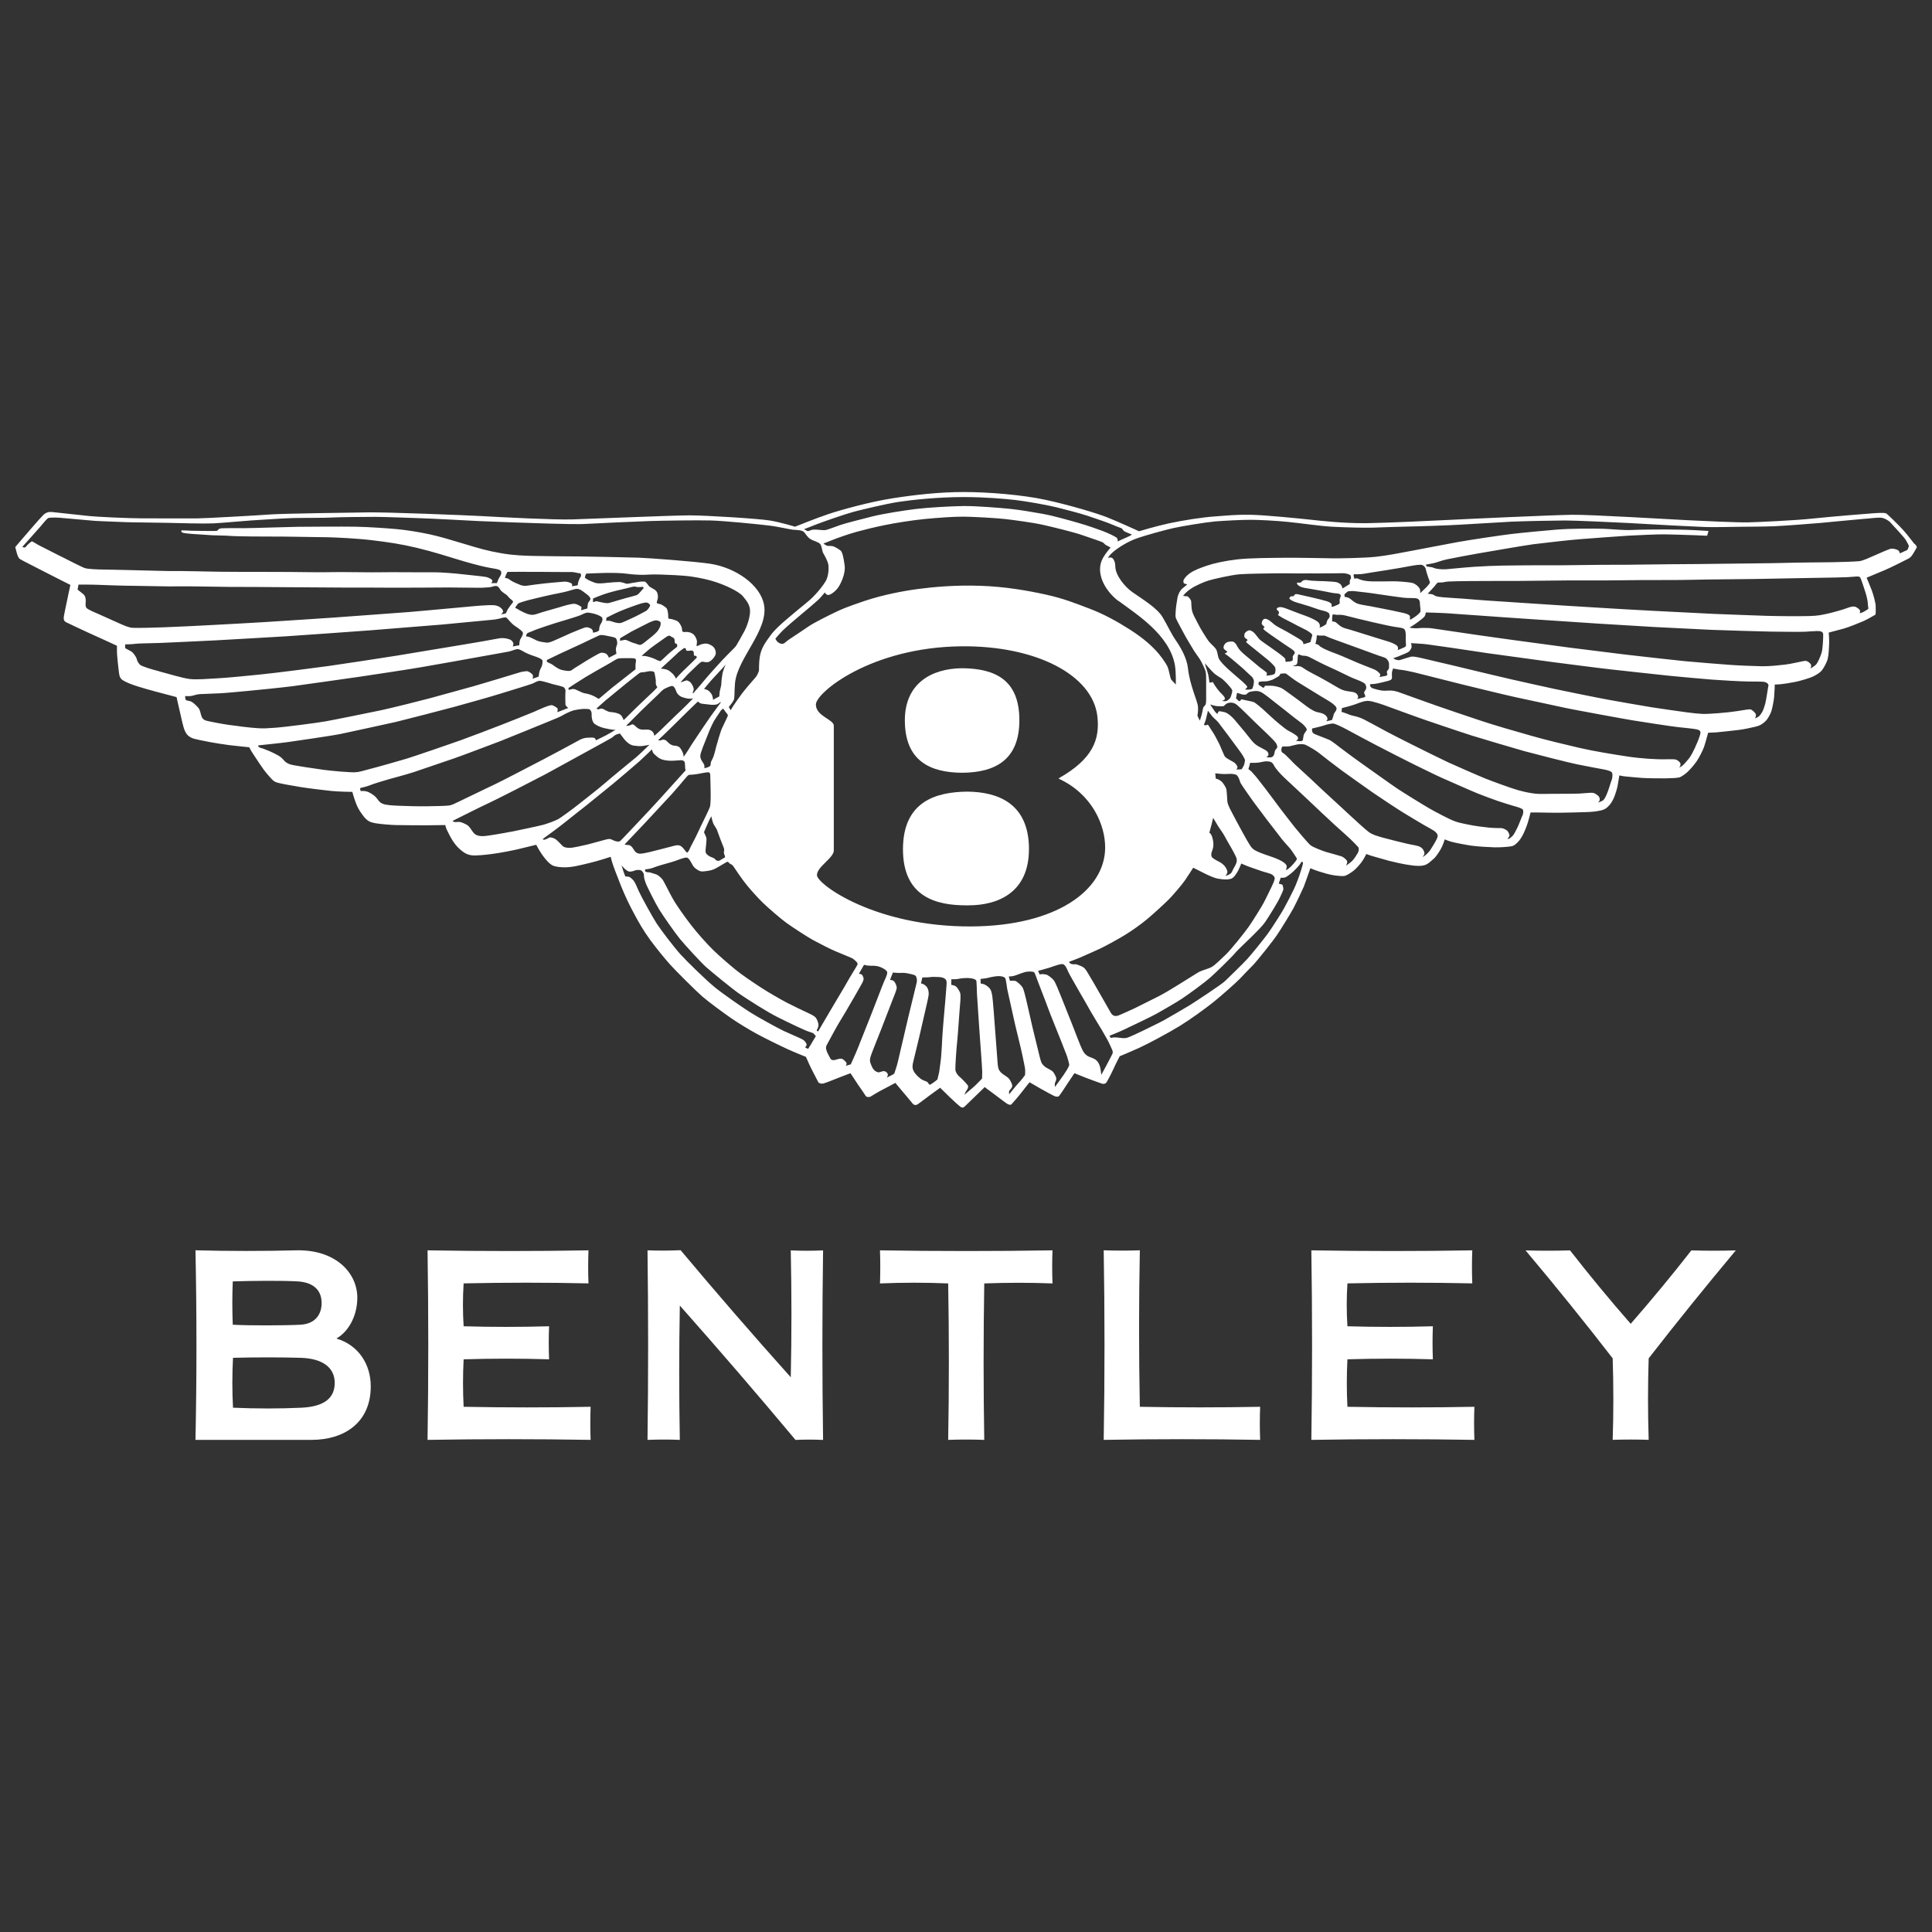 <?xml version="1.0" encoding="UTF-8"?> <svg xmlns="http://www.w3.org/2000/svg" id="Layer_1" viewBox="0 0 400 400"><rect x="0" y="0" width="400" height="400" fill="#333333" stroke="none"/><defs><style>.cls-1{fill:#fff;fill-rule:evenodd;}</style></defs><path class="cls-1" d="m61.64,265.3c3.4.21,4.95,1.94,4.95,4.49,0,2.24-1.23,4.31-4.4,4.48-3.2.17-10.67.19-14,0-.12-2.95-.12-5.94,0-8.97,3.77-.13,10.29-.19,13.45,0m.6,15.82c4.71.14,7.06,2.13,7.06,5.2s-2.09,4.9-6.87,5.13c-4.41.21-9.42.21-14.19,0-.18-3.51-.18-6.74,0-10.33,4.58-.12,9.86-.12,14.01,0m-21.78,16.99c.27-12.93.27-26.01,0-39.25,6.66.18,14.28.18,21.29,0,8.04,0,12.22,4.89,12.22,9.81,0,3.63-1.71,6.96-4.33,8.46,4.51,1.34,7.11,5.25,7.11,9.9,0,7.49-5.46,11.08-12.26,11.08h-24.02Z"></path><path class="cls-1" d="m260.9,291.26c-.09,2.25-.09,4.53,0,6.85-10.8-.19-21.6-.19-32.39,0,.22-13.08.22-26.16,0-39.25,2.5.09,4.99.09,7.48,0-.21,10.8-.21,21.6,0,32.4,8.3.16,16.61.16,24.92,0"></path><path class="cls-1" d="m140.92,258.85c7.35,8.76,14.95,17.54,22.8,26.3.19-8.76.18-17.52,0-26.27,2.2.1,4.43.1,6.69,0-.19,12.93-.19,26.01,0,39.24-1.91-.09-3.81-.09-5.71,0-7.66-9.17-15.64-18.44-23.95-27.82-.17,9.27-.17,18.54,0,27.81-2.15-.09-4.38-.09-6.69,0,.17-13.08.17-26.16,0-39.24,2.29.08,4.58.07,6.87-.03"></path><path class="cls-1" d="m121.84,265.71c-8.52-.19-17.13-.19-25.85,0-.19,2.95-.19,5.91,0,8.88,5.83.17,11.73.17,17.69,0-.09,2.27-.09,4.56,0,6.84-5.82-.18-11.72-.18-17.69,0-.17,3.28-.17,6.55,0,9.83,8.76.17,17.53.17,26.29,0-.08,2.29-.08,4.57,0,6.85-11.25-.19-22.51-.19-33.76,0,.2-13.08.2-26.16,0-39.24,11.24.19,22.34.19,33.32,0-.09,2.29-.09,4.56,0,6.85"></path><path class="cls-1" d="m333.89,298.1c.18-5.55.18-11.18,0-16.87-5.76-7.45-11.78-14.9-18.04-22.35,3.07.09,6.14.09,9.21,0,3.95,5.07,8.13,10.13,12.56,15.2,4.41-5.06,8.6-10.13,12.56-15.2,3.07.09,6.14.09,9.2,0-6.23,7.45-12.25,14.9-18.04,22.35-.18,5.62-.18,11.25,0,16.87-2.48-.08-4.97-.08-7.45,0"></path><path class="cls-1" d="m304.81,265.71c-8.52-.19-17.13-.19-25.84,0-.19,2.95-.19,5.91,0,8.88,5.83.17,11.73.17,17.69,0-.09,2.27-.09,4.56,0,6.84-5.82-.18-11.73-.18-17.69,0-.17,3.28-.17,6.55,0,9.83,8.76.17,17.53.17,26.29,0-.09,2.29-.09,4.57,0,6.85-11.25-.19-22.51-.19-33.76,0,.2-13.08.2-26.16,0-39.24,11.24.19,22.34.19,33.32,0-.09,2.29-.09,4.56,0,6.85"></path><path class="cls-1" d="m196.31,298.11c.19-10.67.19-21.47,0-32.39-4.65-.2-9.36-.2-14.12,0,.08-2.26.08-4.54,0-6.85,11.9.19,23.81.19,35.72,0-.09,2.25-.09,4.54,0,6.85-4.71-.18-9.41-.18-14.13,0-.18,10.8-.18,21.6,0,32.39-2.46-.09-4.95-.09-7.47,0"></path><g><path class="cls-1" d="m213.04,175.84c0-9.62-6.57-11.89-12.77-11.94-6.48.06-13.32,2.02-13.32,11.94s6.95,11.6,13.09,11.6h.47c6.44,0,12.52-2.91,12.52-11.6Z"></path><path class="cls-1" d="m199.2,159.99c6.86-.04,11.85-2.68,11.85-10.87s-4.77-10.71-11.85-10.77c-6.48.05-11.86,3.24-11.86,10.77,0,8.49,5.31,10.83,11.86,10.87Z"></path><path class="cls-1" d="m396.37,112.62c-.36-.42-1.32-1.74-2.27-2.81-.95-1.07-3.28-3.31-3.53-3.48-.25-.17-.89-.17-2.38-.09-1.35.08-9.29.74-12.98,1.13-3.7.39-11.05.72-13.24.78-2.19.05-9.25-.28-12.62-.45-3.37-.16-20.08-1.18-23.9-1.12-3.81.05-22.32.89-25.4,1.06-3.08.17-13.74.64-17.06.68-4.93.05-9.7-.51-11.72-.73-2.02-.22-9.25-.95-12.28-1.01-3.03-.06-4.99.16-7.46.34-2.47.16-6.78.83-9.59,1.45-2.8.62-6.11,1.62-6.11,1.62,0,0-4.54-2.07-6.67-2.91-2.13-.84-7.75-2.52-12.62-3.58-4.88-1.07-12-1.63-17-1.63s-10.04.56-14.75,1.3c-4.71.72-10.88,2.46-13.24,3.25-2.36.78-6.96,2.63-6.96,2.63,0,0-2.81-.89-5.22-1.29-2.41-.39-13.18-1.06-16.6-1.06s-20.64.73-24.28.84c-3.65.11-14.58-.45-18.57-.68-3.98-.22-20.08-.84-23.56-.78-3.48.05-17.85.24-20.36.43-2.5.19-13.76.82-15.25.82s-8.58-.01-11.28-.01-9.45-.31-10.99-.48c-1.54-.17-7.26-.79-7.8-.84-.53-.05-1.18.08-1.74.65-.56.56-1.18,1.29-2.02,2.24-.84.95-3.76,4.37-3.76,4.37,0,0,.08.39.28,1.09.2.7.36,1.21.78,1.45.42.26,3.59,1.85,4.71,2.44,1.12.59,5.64,2.86,5.64,2.86,0,0-.02.19-.08.39-.06.2-.37,1.71-.56,2.64-.2.93-.6,2.84-.68,3.31-.08.48-.17,1.09.42,1.38.59.28,3.45,1.65,4.66,2.19,1.21.53,5.89,2.69,5.89,2.69,0,0-.03,1.35.03,1.96.05.62.25,2.75.34,3.26.08.5.05,1.4.78,1.88.73.48,1.96.95,3.25,1.35,1.3.39,1.83.56,3.7,1.06,1.88.51,4.24,1.12,4.24,1.12,0,0,.26,1.29.65,2.89.37,1.53.68,3.31,1.12,4.21.45.89.87,1.09,1.38,1.35.51.25,2.78.67,3.64.84.87.16,2.75.48,4.04.64,1.29.17,4.21.45,4.21.45,0,0,.17.28.28.53.11.25,1.26,1.96,1.82,2.81.56.84,1.18,1.73,1.8,2.41.62.67,1.01,1.27,1.71,1.51.7.25,3.31.7,5.02.98,1.71.28,4.85.64,6.37.81,1.51.16,4.35.19,4.35.19,0,0,.28,1.1.65,2.08.36.98.62,1.57,1.54,2.8.93,1.24,1.54,1.4,2.52,1.6.98.19,3.4.37,4.29.39.9.03,5.33.05,6.17.05s4.07-.05,4.07-.05c0,0,.11.51.28.9.17.39.99,1.98,1.32,2.44.42.59.7,1.04,1.54,1.77.8.69,1.44,1.03,2.33,1.15.9.11,2.7-.08,4.24-.28,1.54-.19,4.13-.7,5.22-.95,1.09-.25,3.9-.95,3.9-.95,0,0,.59,1.15,1.2,2.02.62.87,1.18,1.52,1.63,1.88.45.36.79.65,2.61.76,1.82.11,3.84-.48,5.64-.9,1.79-.42,4.34-1.27,4.34-1.27,0,0,.05.31.28,1.07.22.75.98,2.8,1.88,5.02.9,2.22,1.65,3.76,2.64,5.61.98,1.85,1.99,3.61,3.39,5.53,1.4,1.9,3.06,3.9,4.1,5.07,1.04,1.18,5.41,5.53,6.7,6.64,1.29,1.12,4.57,3.53,6,4.51,1.43.99,3.81,2.42,5.24,3.2,1.43.79,4.85,2.47,6.45,3.2,1.47.67,3.73,1.57,3.73,1.57,0,0,.45.95.72,1.6.28.64,1.66,3.28,1.85,3.64.14.27.68.36,1.04.28.36-.08,2.38-.87,3.05-1.15.67-.28,2.58-.98,2.58-.98,0,0,.98,1.51,1.46,2.22.43.62,1.52,2.18,1.68,2.47.17.28.67.28.9.2.22-.09,1.48-.92,2.33-1.35.84-.42,2.91-1.54,2.91-1.54,0,0,1.07,1.26,1.38,1.65.31.39,1.99,2.33,2.21,2.64.22.3.62.36.9.22.28-.14,1.85-1.37,2.44-1.79.59-.42,2.35-1.71,2.35-1.71,0,0,1.46,1.45,1.97,1.93.62.59,2.05,1.94,2.38,2.1.34.16.59-.03.59-.03,0,0,.31-.28.48-.45.17-.17,1.4-1.37,1.91-1.85.51-.48,1.91-1.85,1.91-1.85,0,0,.36.34.75.59.39.25,1.63,1.23,2.36,1.76.73.53,1.38,1.07,1.71,1.21.33.14.56.16.7.02.14-.14,1.68-1.91,2.13-2.52.56-.76,1.62-2.05,1.62-2.05,0,0,1.88,1.1,2.33,1.35.45.26,2.64,1.46,2.89,1.54.25.09.67.17.87-.03.19-.19,1.29-1.85,1.68-2.47.4-.62,1.52-2.27,1.52-2.27,0,0,1.68.7,2.44.98.75.28,2.78,1.04,3.2,1.17.42.14.78.06.98-.23.2-.28,1.02-1.82,1.47-2.82.44-1.01,1.29-2.61,1.29-2.61,0,0,2.13-.87,3.98-1.71,1.85-.84,6.08-3.11,8.42-4.54,2.32-1.43,5.32-3.62,6.98-4.94,1.65-1.32,4.74-4.07,5.47-4.83.73-.75,1.88-1.99,2.7-2.8.81-.81,4.18-5.04,5.01-6.28.7-1.01,2.97-4.71,3.39-5.52.51-.95,1.88-3.82,2.17-4.52.28-.7,1.35-3.79,1.35-3.79,0,0,.81.37,1.8.68.98.31,2.12.65,3.08.79.96.14,1.69.19,2.14.14.45-.05,1.4-.68,1.94-1.1.53-.42,1.23-1.23,1.62-1.74.41-.53,1.01-1.71,1.01-1.71,0,0,.62.26,1.13.4.5.14,2.69.78,3.56,1.01.87.23,2.89.68,3.81.81.92.14,2.02.34,3.11.19,1.1-.14,1.74-.95,2.33-1.43.48-.38,1.21-1.54,1.54-2.13.34-.59.75-1.88.75-1.88,0,0,.7.31,1.38.5.68.19,3.03.65,4.18.81,1.15.17,3.61.31,4.74.34,1.12.02,2.26-.06,3.19-.17.92-.11,1.12-.42,1.63-.9.46-.44.84-1.12,1.12-1.65.28-.53.76-1.74.98-2.47.23-.73.54-2.02.54-2.02,0,0,1.18-.02,1.93,0,.76.03,2.86.05,3.96.05s5.19-.11,5.83-.14c.64-.02,1.65-.08,2.72-.31,1.05-.22,1.4-.62,1.73-.95.37-.36.79-.98,1.13-1.79.33-.81.64-1.91.72-2.35.08-.45.37-2.19.37-2.19,0,0,.59.15,1.32.22.86.08,2.24.22,3.5.31,1.27.08,3.81.08,4.66.08s2.61-.08,2.97-.2c.36-.11,1.12-.64,1.59-1.06.48-.42,1.41-1.48,1.94-2.24.53-.76,1.29-2.27,1.54-2.97.25-.7.86-2.97.86-2.97,0,0,.84-.03,1.66-.08.81-.06,3.23-.34,4.48-.48,1.27-.14,2.59-.45,3.59-.68,1.01-.22,1.43-.53,2.02-1.04.59-.5,1.15-1.59,1.35-2.21.19-.62.48-2.05.56-2.86.08-.81.14-2.64.14-2.64,0,0,.51,0,1.13-.05.62-.05,2.05-.28,3.08-.48,1.03-.2,3.13-.84,3.65-1.1.62-.3,1.48-.78,1.88-1.29.39-.51,1.04-1.61,1.23-2.44.22-.95.22-2.03.28-2.95.05-.93-.08-2.44-.08-2.44,0,0,1.99-.54,3.05-.81,1.07-.28,3.5-1.3,4.15-1.57.65-.28,2.3-1.23,2.44-1.32.14-.08.08-1.29.08-1.82s-.45-2.25-.76-3.09c-.3-.84-1.12-2.75-1.12-2.75,0,0,2.81-1.18,3.87-1.62,1.07-.45,4.35-2.1,4.66-2.27.31-.16.53-.3.79-.62.25-.31.93-1.48,1.04-1.71.11-.22-.05-.39-.42-.81Zm-227.3-4.07c1.02-.42,6.16-2.2,7.75-2.61,1.94-.5,6.45-1.59,9.17-2.02,2.72-.42,8.19-1.01,13.46-1.01,4.51,0,8.67.37,10.85.62,2.19.26,6.59,1.04,8.39,1.49,1.79.45,4.79,1.21,6.47,1.77,1.68.56,4.32,1.45,5.33,1.91,1.01.45,1.65.59,1.82.76.16.16.19.42.72.67.54.25,1.32.53,1.32.53,0,0-.28.25-.7.42-.42.17-.95.45-1.38.62-.42.16-.84.42-.84.42,0,0,0-.59-.22-.78-.23-.2-1.52-.87-2.86-1.38-1.25-.47-3.17-1.15-5.03-1.68-1.85-.53-5.16-1.48-7.37-1.88-2.21-.39-4.6-.81-6.76-1.04-2.16-.22-7.12-.62-9.7-.59-2.58.03-7.49.31-9.96.62-2.44.31-6.48.93-8.83,1.51-2.36.6-5.5,1.38-6.73,1.8-1.24.42-2.72,1.04-3.2,1.06-.48.03-1.48-.11-1.82-.11s-.67,0-.87.05c-.19.05-.73.34-.95.23-.22-.12-.67-.37-.67-.37,0,0,1.59-.59,2.6-1.01Zm62.55,15.89c3.7,2.75,10.45,6.94,11.62,13.2.27,1.46.2,4.08.2,4.08,0,0-.59-.62-.9-.95-.3-.34-.45-1.88-.81-2.72-.36-.84-1.68-2.61-2.47-3.42-.78-.81-2.22-2.28-5.21-4.21-2.75-1.76-5.61-3.34-8.67-4.48-3.06-1.16-5.19-2.02-8.86-2.84-3.67-.81-8.44-1.66-13.63-1.82-5.19-.17-9.67.25-12.7.65-3,.39-7.29,1.18-11.22,2.5-3.92,1.32-4.91,1.79-6.14,2.38-1.24.59-4.21,2.07-5.3,2.8-1.09.72-2.83,1.93-3.9,2.61-1.06.67-1.27,1.22-1.91,1.06-.92-.22-1.18-1.06-1.18-1.06,0,0,.79-.95,1.55-1.71.76-.75,2.55-2.27,3.67-3.2,1.13-.92,3.31-2.8,3.67-3.14.37-.34,1.35-1.51,1.35-1.51,0,0,.31.67.87.5.56-.16,1.45-.84,1.99-1.68.53-.84,1.46-2.81,1.23-4.43-.22-1.62-.45-2.81-.89-3.11-.45-.31-1.21-.84-1.77-.89-.56-.06-.76.02-1.04-.08-.28-.11-.68-.45-.68-.45,0,0,1.35-.5,1.93-.75.6-.25,3.23-1.21,5-1.68,1.77-.48,3.64-.95,5.89-1.4,2.24-.45,5.55-.98,8.19-1.24,2.64-.25,6.06-.51,8.08-.48,2.02.02,6.7.28,8.61.5,1.91.23,5.61.71,7.83,1.21,2.21.5,6.37,1.51,8.19,2.16,1.82.65,4.01,1.32,4.23,1.54.22.23.48.48.81.62.34.14.68.37.68.37,0,0-.9.99-1.52,2.05-1.8,3.06.35,6.93,3.2,9.05Zm62.25-2.66c-.25-.4-.76-.87-1.4-1.07-.65-.2-3.28-.39-4.21-.36-.92.02-3.19.05-4.26.02-1.07-.02-2.05-.22-2.5-.42-.45-.19-.32-.13-.5-.19-.34-.11-.56.11-.56.11,0,0-.19-.56-.19-.7,0-.11.05-.28.05-.28,0,0,1.15.05,1.93-.08.78-.14,3.11-.5,4.6-.73,1.48-.22,4.29-.72,5.22-.9.92-.16,2.05-.36,2.44-.19.39.17.68.56.73.95.06.39.37,1.26.48,1.62.11.37.4.93.34,1.1-.05.17-.54.76-.87,1.07-.34.31-1.15,1.09-1.15,1.09,0,0,.12-.65-.14-1.04Zm-13.38.62c.7.06,3.7.42,4.88.62,1.18.19,4.32.62,5.21.73.9.11,2.28.02,2.72.14.76.19.65.87.7,1.34.05.48.14,1.21.08,1.4-.05.2-.48.6-.92.93-.45.34-.9.59-1.15.73-.26.14.08-.59-.2-.87-.17-.17-.62-.39-1.32-.53-.7-.14-1.82-.4-2.5-.54-.67-.14-3.25-.64-4.29-.84-1.03-.19-2.21-.31-2.91-.65-.7-.34-1.15-.9-1.54-1.07-.4-.17-.87-.22-.87-.22l-.02-.53s.64-.62.81-.62c.16,0,.62-.09,1.32-.03Zm8.8,11.36c-.28-.37-1.38-.81-2.1-1.01-.73-.2-2.83-.89-3.98-1.23-1.15-.34-3.06-.98-3.7-1.15-.65-.17-1.4-.36-1.85-.65-.45-.28-.93-.78-1.12-.9-.2-.11-.73-.17-.73-.17,0,0-.05-1.37.14-1.43.2-.06.76.11,1.01.08.25-.03.95-.03,1.6.14.64.17,4.21,1.07,5.61,1.37,1.4.31,3.28.76,4.46.95,1.18.2,1.96.2,2.21.62.25.42.22,1.32.2,1.8-.03.47.11,1.48.02,1.62-.08.14-.67.39-1.09.56-.42.16-.59.25-.59.25,0,0,.2-.51-.08-.86Zm-2.1,6c-.14.17-.37.2-.87.28-.51.08-.75.14-.75.14,0,0,.42-.45.02-.81-.39-.36-.53-.59-1.43-.92-.9-.34-2.33-.93-2.97-1.18-.65-.25-3.42-1.51-4.21-1.79-.78-.28-2.38-.9-2.94-1.21-.56-.31-.78-.42-.95-.65-.17-.22-.75-.31-.75-.31,0,0,.14-.45.22-.95.09-.51-.02-.76.14-.81.17-.05.45.08.81.05.37-.03.74-.05.98.09.25.14,1.49.62,2.1.83.62.23,3.81,1.38,4.88,1.77,1.06.39,3,1.09,3.84,1.4.84.31,1.4.39,1.71.67.31.28.59.68.56,1.24-.03.56.08.73-.14,1.01-.23.28-.28.34-.31.51-.03.16.19.48.05.65Zm-4.71,3.84c.09.25.31.56.11.7-.19.14-.67.17-.98.28-.31.11-.65.11-.65.11,0,0,.28-.19.22-.51-.05-.3-.33-.72-.92-.87-.59-.14-1.26-.17-1.8-.31-.53-.14-1.01-.36-1.82-.84-.81-.48-2.47-1.46-3.34-1.91-.87-.45-2.47-1.29-3.03-1.65-.56-.37-.75-.54-1.04-.62-.28-.08-.65-.11-.84-.05-.2.05-.79-.08-.79-.08,0,0,.75-.05.92-.39.16-.34.11-1.07.16-1.41.06-.34.03-.53.17-.56.14-.02.51.22.86.26.37.02.82,0,1.4.3.59.31,3.11,1.63,4.43,2.19,1.32.56,3.95,1.94,4.77,2.24.81.31,2.15.81,2.36,1.18.19.37.3.76.08,1.12-.22.36-.39.56-.31.81Zm-8.39,4.24c-.51-.28-1.18-.31-1.74-.51-.56-.2-1.54-.87-2.13-1.32-.59-.45-2.08-1.59-2.78-2.07-.7-.48-1.71-1.29-2.21-1.52-.51-.22-1.43-.42-1.97-.45-.54-.03-1.18.03-1.29,0-.11-.03-.28.59-.51.39-.23-.19-.31-.22-.59-.39-.28-.17-.31-.25-.31-.25l.03-.5s.36-.14.84-.14.93.02,1.46-.17c.53-.19.53-.14.9-.36.36-.22.53-.28.9-.51.36-.22.28-.53.5-.56.22-.03.9-.11,1.09,0,.19.11,1.62,1.27,2.47,1.77.84.51,3.39,2.08,4.34,2.67.95.59,2.38,1.37,2.86,1.79.48.42.79.65.76,1.04-.02.39-.34.67-.5.98-.17.31-.14.59-.26.84-.11.25-.19.51-.19.51l-1.18.25s.31-.28.25-.59c-.05-.31-.25-.62-.76-.9Zm-5.75,4.4c-.31-.22-.81-.56-1.4-.84-.59-.28-1.48-1.04-2.21-1.63-.73-.59-2.64-2.35-3.06-2.75-.42-.4-1.74-1.51-2.08-1.65-.34-.14-1.32-.31-1.68-.39-.36-.08-.9-.2-.9-.2,0,0-.24.37-.36.37-.23,0-.2-.03-.2-.03,0,0,.02,0-.17-.17-.2-.17-.39-.39-.39-.39,0,0,.08-.19.11-.48.03-.28.08-.65.23-.62.14.02.84.36,1.32.36s.54-.08.54-.08c0,0,.25-.42.83-.54.6-.11.79-.13.98-.13s.48-.06,1.1.19c.62.25,2.33,1.65,2.97,2.16.65.51,3.26,2.55,3.98,3.14.73.59,1.57,1.15,1.8,1.38.22.23.95.92.78,1.24-.17.3-.53.67-.62,1.01-.08.34-.11.81-.16,1.01-.05.2-.45.28-.65.25-.2-.02-.76-.05-.76-.05,0,0,.31-.22.4-.45.08-.23-.08-.48-.4-.71Zm-6.25,3.11c-.39-.22-.81-.45-1.41-.76-.59-.3-1.06-.72-1.48-1.2-.42-.48-1.4-1.8-1.88-2.33-.48-.53-1.63-2.02-2.16-2.52-.53-.5-1.07-.98-1.74-1.12-.67-.14-.84-.17-.98-.17s-.42.45-.37.56c.06.11-.27-.17-.56-.53-.28-.37-.95-1.43-.95-1.43,0,0,1.03.36,1.62.36s1.04.03,1.18-.03c.14-.06.39-.51.98-.65.59-.14,1.15-.05,1.71.37.56.42,3.37,3.23,3.78,3.62.42.39,2.24,2.16,2.81,2.69.56.54,1.46,1.43,1.63,1.8.16.37.25.68.11.87-.14.19-.34.34-.42.59-.08.25-.14.81-.28.98-.14.17-.33.37-.72.37s-.78-.05-.78-.05c0,0,.45-.25.45-.53s-.14-.65-.53-.87Zm17.5-35.45c-.17.28-.14.65-.14.75v.26s-.2.11-.4.25c-.19.14-1.12.68-1.12.68,0,0,0-.2-.17-.56-.16-.36-.7-.68-1.09-.76-.39-.08-1.82-.16-2.44-.19-.61-.02-2.1-.05-2.69-.11-.58-.05-.87-.14-1.15-.14s-.5.03-.73.2c-.23.17-.31.33-.45.36-.14.02-.42-.03-.54-.03s-.3.16.06.51c.53.5,1.32.59,2.02.7.7.11,1.68.28,2.41.42.73.14,1.71.31,2.35.45.65.14,1.27.16,1.48.19.23.03.62.19.6.42-.03.22-.09.42-.17.62-.09.2-.09.56-.05.73.03.17-.03.33-.19.45-.17.11-.87.36-1.04.45-.16.08-.47.05-.47.05,0,0,.08-.45,0-.56-.09-.11-.34-.36-.87-.53-.54-.17-1.94-.54-2.61-.68-.67-.14-1.82-.45-2.58-.59-.76-.14-1.27-.37-1.48-.17-.23.2-.28.37-.42.39-.14.03-.37-.08-.51.05-.14.14-.34.31-.2.48.14.17.65.48,1.15.65.51.17,2.16.65,2.89.87.73.22,1.99.73,2.66.87.68.14,1.38.36,1.52.73.14.37.11.73-.14.95-.25.22-.31.53-.37.67-.05.14-.14.51-.14.51,0,0-.65.42-.78.48l-.62.25s.22-.28.02-.76c-.19-.48-.75-.75-1.48-1.12-.72-.36-2.22-.89-2.78-1.09-.56-.2-2.38-.92-2.8-1.07-.42-.14-.9-.3-1.29-.22-.4.08-.6.31-.48.51.11.19.42.28.42.51s0,.42-.11.48c-.11.05-.14.08-.14.08,0,0,.95.65,1.6.95.64.31,2.24,1.16,2.66,1.38.42.23,1.74.84,2.05,1.07.31.22.95.59.84.9-.11.31-.22.81-.28.98-.06.17.06.31-.22.42-.28.11-1.32.39-1.32.39,0,0-.02-.25-.08-.39-.05-.14-.25-.39-.81-.72-.56-.34-2.55-1.52-3.06-1.77-.51-.26-1.77-.93-2.05-1.18-.28-.25-.98-.84-1.24-.98-.25-.14-.76-.39-1.09-.05-.27.27-.39.81-.23,1.01.17.2.54.54.54.54,0,0-.34.25-.28.39.05.14.95.78,1.62,1.26.68.48,2.44,1.69,2.89,1.99.45.31,1.4.9,1.71,1.18.31.28.39.53.16.78-.22.26-.3.51-.3.51,0,0,.02.34.02.48s-.05.31-.05.31c0,0-.14.14-.51.2-.36.05-.89.08-.89.08,0,0-.12-.17-.08-.42.02-.25-.21-.42-.6-.75-.48-.42-1.82-1.35-2.49-1.83-.67-.48-1.99-1.35-2.3-1.68-.31-.34-.87-1.15-1.18-1.41-.31-.25-.73-.53-1.09-.39-.37.14-.76.42-.81.76-.05.33-.11.59.11.76.22.17.53.37.53.48s-.36.2-.28.39c.08.19,1.26,1.07,1.79,1.51.53.45,2.36,1.88,2.8,2.27.45.39,1.29,1.18,1.41,1.51.11.34.05,1.03-.08,1.23-.14.2-.53.28-.9.34-.37.06-.84.11-.84.11,0,0,.17-.42.08-.59-.08-.17-.86-.68-1.46-1.15-.59-.48-2.35-1.96-3.02-2.52-.68-.56-1.35-1.24-1.57-1.71-.23-.48-.62-1.12-1.18-1.12s-1.12.08-1.46.53c-.34.45-.34.93-.08,1.12.25.2.7.48.56.56l-.5.31s.53.32,1.21.9c.79.67,2.13,1.77,2.64,2.24.5.48,1.54,1.46,1.74,1.62.19.17.48.67.45,1.04-.02.37-.08.84-.2,1.04-.11.2.04.34-.25.48-.28.14-.81.14-1.01.14s-.37-.06-.37-.06c0,0,.48-.36.45-.54-.03-.16-.62-.75-1.01-1.09-.39-.34-2.3-1.96-3-2.61-.7-.65-1.71-1.65-1.93-2.27-.22-.62-.22-1.41-.59-1.91-.36-.51-1.17-1.12-1.54-1.66-.37-.53-1.57-2.38-2.13-3.53-.57-1.15-1.15-2.02-1.29-3-.14-.98-.03-1.57-.2-1.88-.17-.31-.56-.78-.75-.78s-.84-.08-.84-.08c0,0,.43-.71,1.6-1.48,1.01-.68,2.67-1.4,3.67-1.71,1.01-.31,4.71-1.15,6.4-1.29,1.68-.14,6.2-.17,7.68-.2,1.49-.03,4.32.05,5.28.02.95-.02,2.29,0,3.31,0s2.94-.02,3.56-.02,1.8-.06,2.13.02c.33.08.95.2,1.04.45.08.25.16.48,0,.75Zm-28.22,19.52c.4.34,1.21.84,1.46.98.25.14,1.21,1.09,1.46,1.4.25.31.87.9.84,1.26-.02.37-.31,1.35-.53,1.57-.23.23-.56.51-.84.54-.27.02-.78-.06-.78-.06,0,0,.62-.16.62-.42s-.11-.48-.56-.92c-.45-.45-.62-.62-1.1-1.26-.48-.65-.86-1.32-.86-1.32l-.34.11-.34.03s-.12-1.07-.25-1.65c-.14-.59-.34-1.1-.42-1.38-.12-.36-.28-.98-.28-.98,0,0,1.54,1.77,1.93,2.1Zm-1.37,8.16l.08-.45s.72.95.95,1.23c.22.28.98.87,1.26,1.27.28.39,1.54,2.02,2.08,2.75.53.72,2.05,2.75,2.32,3.14.28.39,1.13,1.6,1.07,1.94-.05.33-.11.75-.28,1.09-.17.34-.34.7-.51.73-.17.02-.98.05-.98.05,0,0,.22-.31.22-.51s-.36-.78-.86-1.06c-.51-.28-1.49-.81-1.71-1.07-.22-.25-.91-2.08-1.23-2.72-.39-.78-1.07-2.07-1.49-2.66-.42-.59-.7-1.21-.87-1.26-.17-.05-.08.08-.34.11-.25.03-.45-.11-.45-.11,0,0,.39-.93.45-1.29s.25-1.01.28-1.18Zm15.84,31.02c-.59-.45-1.43-.79-2.08-1.04-.65-.25-2-.66-2.91-1.04-.87-.36-1.34-.62-1.68-1.01-.45-.51-1.38-2.21-1.91-3.17-.54-.95-2.1-3.9-2.5-4.68-.39-.79-.59-1.27-.65-1.74-.06-.48-.08-2.21-.25-2.66-.17-.45-.68-1.24-.98-1.48-.31-.25-.42-.28-.56-.37-.14-.08-.62-.22-.62-.22,0,0-.06-.62-.06-.75s-.05-.34-.05-.34c0,0,1.23.16,1.93.16s1.35-.08,1.66-.02c.3.06.7.02,1.01.39.31.37.48,1.01.61,1.38.14.37,2.38,3.53,2.75,4.04.36.5,1.96,2.64,2.67,3.56.7.92,2.61,3.36,3.16,4.1.56.72,1.69,1.87,1.97,2.29.28.42,1.01,1.46,1.12,1.68.12.22-.16.53-.33.75-.17.23-.5.62-.84.95-.34.34-.84.7-.98.76-.14.06.05-.39.09-.65.02-.25-.14-.57-.56-.89Zm-12.2.81c-.19-.25-.65-.7-1.15-.95-.51-.25-1.52-.78-1.63-1.09-.11-.31-.14-.65.11-1.26.34-.82.28-1.63.14-2.27-.14-.65-.25-.84-.37-1.07-.11-.22-.36-.36-.36-.36,0,0,.39-1.43.48-1.79l.31-1.29s.78,1.32,1.06,1.77c.28.45,1.01,1.41,1.38,2.13.37.73,1.49,2.58,1.8,3.2.3.62.7,1.18.65,1.82-.06.65-.59,1.4-.75,1.71-.17.31-.2.65-.6.95-.39.31-1.01.42-1.01.42,0,0,.39-.39.42-.75.02-.36-.28-.9-.48-1.15Zm-4.24,1.43c1.01.5,2.1.98,2.83,1.09.73.11,1.2.19,1.93.14.73-.06,1.01-.2,1.41-.65.39-.45.84-1.24,1.01-1.66.17-.42.42-.98.42-.98,0,0,.9.42,1.46.62l2.72.95c.73.25,1.79.45,2.22.75.42.31.54.53.51.84-.03.31-.34,1.07-.62,1.62-.28.57-1.35,2.81-1.77,3.56-.42.76-2.13,3.53-3,4.77-.87,1.23-3.65,4.71-4.69,5.7-1.03.98-2.3,2.27-3.05,2.66-.76.39-1.96.62-2.78,1.12l-4.27,2.66c-1.12.7-2.72,1.66-3.87,2.25-1.15.59-4.01,2.02-4.88,2.44-.87.42-2.05.92-2.61,1.18-.56.25-1.01.48-1.46.45-.45-.03-.75-.34-.95-.7-.19-.36-1.57-2.72-2.08-3.64-.5-.93-2.43-4.21-2.8-4.8-.4-.62-.56-.92-1.43-1.26-.57-.22-.76-.31-1.03-.31s-.46.04-.87-.08c-.28-.08-.42-.42-.42-.42,0,0,1.88-.69,2.75-1.09.87-.39,2.55-1.12,3.64-1.63,1.15-.53,4.15-2.18,5.44-3,1.29-.81,2.94-1.96,4.29-3.08,1.35-1.12,3.51-3.11,4.37-3.96.87-.83,2.92-3.25,3.54-4.15.62-.9,1.68-2.58,1.68-2.58l2.35,1.18ZM12.6,115.2c-1.3-.65-3.73-1.91-4.41-2.24-.67-.34-1.32-.79-1.51-.87-.19-.08-1.09.79-1.34,1.12-.25.34-.71,0-.71,0,0,0,3.08-3.42,3.7-4.15.62-.73,1.38-1.71,1.71-1.82.34-.11,1.68-.11,2.5-.03.81.08,6,.53,7.01.62,1.01.08,5.41.22,6.59.28,1.18.06,6.76.08,8.61.14s7.66.19,9.39.11c1.74-.08,6.56-.53,8.05-.62,1.49-.08,6.17-.42,8.36-.48,2.19-.06,6.67-.02,8.1-.11,1.43-.09,7.1-.14,9.06-.14s7.49.23,9.36.28c1.88.05,9.93.48,12.03.59,2.1.11,12.54.48,14.84.53,2.3.05,5.72.17,7.54.05,1.83-.11,10.57-.5,13.24-.59,2.66-.08,9.65-.19,12.48-.11,2.83.08,9.64.76,11.95,1.04,2.3.28,4.57.87,5.21.89.65.03,1.68.08,2.05.42.37.34.7,1.09,1.4,1.51.7.42,1.68.59,2.02,1.04.34.45.37,1.38.56,1.77.2.39,1.01,1.68,1.12,2.55.11.87,0,2.38-.56,3.34-.57.95-1.49,2.11-2.53,3.17-1.04,1.07-2.61,2.22-3.98,3.4-1.38,1.18-3.7,3-4.91,4.65-1.21,1.65-1.96,2.78-2.22,4.43-.25,1.66-.11,2.64-.19,2.92-.09.28-.34.98-.73,1.4-.39.42-2.1,2.41-2.72,3.23-.62.81-1.65,2.33-1.91,2.72-.25.39-.48.81-.48.81l-.39-.67s.86-1.03.94-1.29c.32-.38.17-1.58.34-3.6.45-5.18,6.96-10.97,6.02-16.24-.74-4.17-5.9-7.71-11.08-8.52-2.98-.47-12.77-1.2-14.91-1.27-2.63-.08-9.73-.22-11.95-.25-2.21-.02-8.08-.06-9.81-.11-1.74-.05-3.9-.08-6.68-.56-2.81-.48-4.8-1.07-7.57-1.91-2.78-.84-4.99-1.51-7.17-1.99-2.19-.48-4.96-.92-6.87-1.09-1.91-.17-5.67-.45-8.5-.5-2.84-.05-9.82,0-12.07.02-2.24.03-9.2.28-11.02.28s-3.79-.02-4.65.03c-.87.05-.68.48-1.07.53-.4.06-2.52,0-3.73,0s-2.11-.05-2.53-.08c-.42-.02-1.04-.02-1.04-.02,0,0-.08.39.34.5.42.11,1.48.2,1.85.23.36.03,3.22.22,4.23.28,1.02.05,2.75.05,3.85.14,1.09.08,3.05.08,4.34.11,1.29.03,6.5,0,8.41.05,1.91.06,5.5.06,7.26.11,1.77.05,5.95.22,9.23.62,3.28.39,5.94.78,9.25,1.57,3.16.75,6.9,1.93,8.72,2.49,1.82.56,4.35,1.24,5.66,1.51,1.32.28,2.5.37,2.84.65.34.27.34.59.14,1.01-.2.42-.37.56-.51.95-.14.39-.28.7-.28.7h-1.18s.22-.22.25-.48c.02-.25-.67-.68-1.4-.81-.72-.14-4.06-.45-4.93-.56-.87-.11-4.18-.42-5.98-.4-1.79.04-8.8-.05-10.6,0-1.79.06-8.35-.08-10.01-.03-1.65.06-7.43,0-9-.03-1.57-.02-5.22-.02-6.67-.02s-6.4,0-8.13-.03c-1.74-.03-7.69-.17-8.83-.14-1.15.03-4.4-.08-6.03-.11-1.63-.03-7.21-.2-8.72-.2s-3.42-.11-4.01-.28c-.59-.17-3.78-1.83-5.07-2.47Zm133.63,58.19c-.14-.36-.48-1.09-.48-1.09,0,0,.84-1.99,1.03-2.36.2-.37.48-.95.48-.95,0,0,.23,1.04.42,1.51.2.48.69.99.84,1.54.12.41.95,2.56,1.09,2.89.14.34.39.87.31,1.18-.08.31-.05.56.06.84.11.28.21.54.03.62-.28.11-.87.54-1.06.62-.2.08-.68.06-.95-.36-.17-.26-.87-.31-1.43-.76-.56-.45-.51-.73-.48-1.18.02-.44.28-2.13.14-2.49Zm-5.08-18.03c-.45-.79-.7-.81-1.09-.93-.39-.11-.53.06-1.12-.25-.6-.31-.9-.9-1.27-.98-.37-.08-.35-.14-.65,0-.47.22-.75.03-.75.03,0,0,1.82-1.71,2.72-2.61.9-.9,2.63-2.58,3.39-3.34.75-.76,2.13-2.05,2.13-2.05,0,0,.28.42.92.48.65.05,1.27.17,1.74.2.48.03,1.29.03,1.54-.23.25-.25.59-.33.59-.33,0,0-.4.56-.87,1.18-.48.62-1.82,2.5-2.58,3.65-.75,1.15-2.47,3.64-2.75,4.12-.28.48-.92,1.49-1.12,1.77-.19.28-.45.62-.45.62,0,0,.06-.53-.39-1.31Zm-22.85-34.58c-.26-.16-.9-.39-1.43-.36-.54.02-3.2.28-4.04.36-.84.08-3.23.4-3.7.48-.48.08-1.01,0-1.37-.14-.37-.14-1.66-.68-2.02-.95-.36-.28-.54-.39-.67-.42l-.54-.11.25-.68c.08-.22.31-.56.31-.56,0,0,5.24-.02,6.79,0,1.54.03,6,.03,6.48.03s1.09.19,1.35.22l.48.06s.22.5.05.67c-.17.16-.36.73-.5,1.06-.14.34-.03.71-.23.76-.19.05-1.09.17-1.09.17,0,0,.14-.42-.11-.59Zm-11,4.15c.17-.11,1.43-.51,1.94-.64.51-.14,2.89-.71,3.96-.95,1.06-.26,3.11-.62,4.06-.87.95-.25,1.85-.56,2.14-.56s.75.14,1.06.37c.31.22.93.67,1.24.92.31.25.62.68.53.89-.08.23-.22.4-.39.62-.16.22-.11.33-.16.59-.06.25-.06.67-.06.67,0,0-.83.25-.98.28-.14.02-.36.08-.36.08,0,0,.22-.59.05-.7-.17-.11-.78-.57-1.4-.62-.62-.05-2.38.48-2.98.68-.59.19-2.8.78-3.64,1.04-.84.25-1.6.62-2.27.56-.67-.06-1.26-.34-1.85-.62-.59-.28-.73-.4-.92-.51-.19-.11-.62-.34-.62-.34,0,0,.5-.79.67-.9Zm1.91,6.17c.25-.2.92-.36,1.26-.54.34-.17,1.38-.51,2.47-.89,1.1-.39,3.14-1.01,4.01-1.26.87-.26,2.75-.84,3.23-1.04.48-.2,1.07-.56,1.54-.53.48.02,1.37.22,1.88.42.51.2,1.04.42,1.12.75.08.34-.11.84-.31,1.12-.2.28-.25.54-.31.76-.06.22-.06.64-.06.64,0,0-.31.26-.68.34l-.59.13s.05-.39-.19-.67c-.25-.28-.95-.56-1.43-.42-.48.14-2.3.87-3,1.18-.7.31-2.69,1.23-3.37,1.51-.67.28-1.15.53-1.85.42-.7-.11-1.29-.17-1.82-.42-.53-.25-1.24-.62-1.48-.71-.26-.08-.73-.14-.73-.14,0,0,.05-.48.31-.67Zm30.98,2.81s-1.4,1.09-1.91,1.57c-.51.48-1.32,1.26-1.51,1.37-.19.12-.92-.3-1.38-.5-.45-.19-1.48-.51-1.88-.53-.39-.03-.67-.03-.67-.03,0,0,1.01-.92,1.71-1.48.7-.56,1.99-1.43,2.6-1.88.62-.45,1.09-.78,1.29-.81.2-.02.4.05.54.2.14.14.53.14.64.48.12.33,0,.62.12.81.11.2.39.14.44.31.06.16,0,.51,0,.51Zm.05,1.34c.45-.42,1.41-1.09,1.41-1.09,0,0,.42.03.37.28-.06.25.25.31.45.31s.67-.11.81-.05c.14.05.36.14.36.45s.02.59.14.62c.11.03.39-.03.42.09.03.11.06.3.06.3,0,0-1.57,1.57-2.24,2.19-.68.62-1.71,1.71-1.85,1.88-.14.16-.22.28-.22.28,0,0-.23-.62-.79-1.12-.56-.51-.78-.67-1.32-.81-.53-.14-1.04-.14-1.04-.14,0,0,1.2-1.12,1.8-1.65.59-.54,1.2-1.1,1.65-1.52Zm-3.67-5.3c-.2.37-.32.67-.95,1.26-.7.66-1.21.98-1.63,1.35-.42.36-1.06.89-1.4.95-.34.05-.87-.26-1.15-.31-.28-.05-1.12-.39-1.32-.5-.2-.11-.54-.25-.78-.22-.26.02-.98.19-.98.19l.03-.53s1.68-.98,2.24-1.32c.56-.33,2.38-1.2,3.16-1.62.79-.42,1.63-.79,2.08-.76.45.03.84.23.9.45.05.23,0,.7-.2,1.07Zm-1.99-4.51c-.08.25-.51.87-.81,1.04-.31.16-2.1,1.15-2.78,1.43-.67.28-2.15,1.06-2.6,1.09-.45.03-.93-.08-1.38-.22-.45-.14-.62-.22-.84-.25-.22-.03-.7,0-.7,0,0,0,.06-.14.06-.28s.02-.34.02-.34c0,0,1.51-.81,2.78-1.35,1.27-.54,3.82-1.46,4.35-1.6.53-.14,1.12-.31,1.43-.14.3.17.56.37.48.62Zm-1.38-3.59c-.14.08-.16.19-.48.53-.31.34-.56.7-.92.84-.37.14-1.21.33-2.16.59-.95.25-2.47.73-3,.87-.53.14-.67.28-1.51.14-.84-.14-1.1-.22-1.46-.31-.37-.08-.39,0-.59.09-.2.08-.31,0-.31,0v-.39c0-.14.03-.31.03-.31,0,0,1.58-.66,2.67-1.01,1.15-.37,3.19-.87,4.12-1.06.93-.2,1.6-.48,1.96-.37.37.11.81.11,1.07.08l.5-.05s.22.27.08.36Zm-19.94,14.78l2.38-1.15c.81-.39,3.9-1.79,4.85-2.24.95-.45,2.5-1.21,2.84-1.35.34-.14.7-.39,1.09-.42.39-.03,1.29.17,1.79.28.51.11,1.21.19,1.38.5.17.31.26.96.17,1.15-.08.2-.28.84-.25,1.09.02.25.11.87.11.87l-.73.39c-.37.2-.84.42-.84.42,0,0-.11-.42-.42-.7-.31-.28-.9-.42-1.35-.28-.3.09-2.13,1.15-2.81,1.57-.67.42-2.38,1.49-2.66,1.66-.28.17-.53.59-1.38.48-.84-.11-1.24-.2-1.66-.39-.42-.19-1.29-.81-1.51-.98-.22-.16-1.06-.39-1.06-.62s.05-.28.05-.28Zm7.86,3.62c1.03-.62,3.56-2.08,4.54-2.61.98-.53,1.94-1.24,2.44-1.32.51-.08,1.76-.05,2.41-.05s1.09,0,1.15.34c.05.33-.06.62-.08.9-.02.28,0,1.06,0,1.06l-4.85,3.81c-.78.62-2.64,2.27-2.75,2.3-.11.02-.73-.48-1.49-.76-.75-.28-1.17-.34-1.48-.39-.31-.06-.78-.28-1.26-.51-.48-.22-.62-.31-.95-.37-.33-.05-1.04.2-1.04.2l-.08-.39s2.41-1.59,3.45-2.21Zm4.46,4.6c.84-.72,3.42-2.8,4.1-3.37.67-.56,2.38-1.88,2.63-2.07.25-.2.53-.23.84-.23s1.06-.22,1.4-.22.92-.03.98.42c.05.45.28,1.32.25,1.65-.03.34,0,.73.11.92.11.2.22.31.22.31,0,0-.28.37-.75.81-.48.44-1.94,1.82-2.58,2.44-.65.62-1.96,1.88-2.44,2.38-.48.51-1.23,1.21-1.23,1.21,0,0-.2-.73-.62-1.09-.42-.37-1.46-.56-2.08-.59-.62-.02-1.4-.62-1.71-.7-.3-.08-.67.11-.67.11,0,0-.39.11-.51-.17,0,0,1.21-1.09,2.05-1.82Zm7.37,2.11c.65-.65,2.8-2.66,3.31-3.17.5-.5.92-1.01,1.48-1.26.56-.26,1.24-.59,1.54-.48.31.11.54.53.68.98.14.45.56,1.07,1.34,1.32.78.25,1.26.33,1.63.31.37-.03.56-.06.56-.06,0,0-.79.81-1.21,1.24-.42.42-1.65,1.62-2.39,2.3-.73.68-2.6,2.55-3.14,3.06-.53.5-1.29,1.15-1.29,1.15,0,0,0-.53-.39-.89-.53-.51-1.2-.42-1.82-.39-.62.02-1.01-.14-1.38-.45-.37-.31-.65-.62-.84-.65-.2-.03-.64.2-.76.25-.11.05-.64.05-.64.05l3.31-3.31Zm12.82-4.29l.22-.31s.93-1.15,1.74-2.02l1.96-2.11c.34-.36.56-.7.56-.7,0,0-.53,1.27-.65,1.83-.11.56-.25,1.62-.25,2.1s-.19,1.01-.31,1.59c-.11.6-.11,1.13-.11,1.13,0,0-.39.22-.67.36-.28.14-.62.36-.62.36,0,0-.05-.83-.39-1.29-.34-.45-.48-.57-.76-.73-.28-.17-.73-.22-.73-.22Zm-3.09,17.75c.17,0,1.12-.05,1.88-.2.76-.14,1.91-.39,2.18-.31.28.08.28.31.31.54.03.22.05,2.66.08,3.45.02.79.02,2.5-.14,3.12-.17.62-2.02,4.23-2.44,5.21-.42.98-1.63,3.17-1.79,3.59-.17.42-.28.53-.42.67-.14.14-.46-.36-.9-.89-.62-.76-1.26-.65-1.91-.48-.64.16-4.26,1.12-4.91,1.26-.65.14-1.77.45-2.36.34-.59-.11-.87-.5-1.15-.98-.28-.48-.64-.79-1.04-.79-.45,0-.76-.11-.76-.11,0,0,3.36-3.56,4.12-4.34.75-.79,4.83-5.19,5.7-6.14.86-.95,2.35-2.73,2.72-3.17.37-.45.65-.75.81-.75Zm6.73-9.48c-.22.53-.95,2.92-1.12,3.62-.17.7-.42,1.74-.65,2.27-.22.53-.44.81-.47,1.04l-.09.68s-.42.28-.62.34l-.62.16v-.53c0-.23-.34-.65-.56-1.04-.23-.39-.42-.84-.17-1.6.25-.75.56-1.65.84-2.27.28-.62.48-1.29.92-2.32.45-1.04.81-1.85,1.35-2.64.54-.78.78-1.21,1.01-1.51.22-.31.53-.42.53-.42,0,0,.22.37.45.65.22.28.54.59.48.81-.05.22-1.06,2.24-1.29,2.78Zm.45-14.61c-.68.75-2.86,3.11-3.73,4.16-.87,1.03-1.54,1.87-1.83,2.16-.39.39-.67.81-.67.81h-.28s.34-.45.26-.92c-.09-.48-.48-1.21-.87-1.43-.39-.23-.5-.28-.78-.2-.28.09-.51.2-.7.26-.2.05-.36.08-.36.08,0,0,.98-1.09,1.43-1.57.45-.48,1.68-1.6,2.1-2.02.42-.42.81-.68.98-.68s.89.25,1.37.05c.48-.19,1.35-1.09,1.41-1.71.05-.62-.25-1.24-.67-1.54-.42-.31-1.04-.57-1.43-.54-.4.03-.93.11-1.32.34-.26.15-.56.2-.56.2,0,0,.03-.31.08-.79.05-.48-.19-.95-.45-1.35-.25-.39-.75-.7-1.37-.78-.62-.08-.9.08-1.12-.08-.23-.17-.05-.53-.25-.98-.19-.45-.51-1.09-1.09-1.32-.59-.22-1.09-.36-1.38-.36s-.28-.17-.28-.53c0-.48-.11-1.46-.39-1.71-.28-.26-.93-.74-1.32-.81-.39-.08-.67-.14-.67-.34s.25-.68.25-1.12-.08-1.12-.62-1.48c-.53-.37-1.12-.56-1.35-.93-.23-.36-.62-.75-.72-.78-.12-.03-.6-.03-.93,0-.34.03-1.15.2-1.74.28-.59.08-.9.22-1.21.14-.3-.08-.95-.34-1.4-.34s-1.54.06-2.27.14c-.73.08-1.48.17-2.08.14-.59-.02-1.01-.22-1.49-.42-.48-.2-.62-.28-.89-.45-.28-.17-.42-.31-.42-.31,0,0,.03-.26.08-.42.06-.17.2-.42.2-.42,0,0,2.18-.11,3.78-.14,1.6-.03,3.62,0,4.68.17,1.07.16,2.84.25,3.51.22.67-.03,1.68-.11,3.31-.06,1.62.06,4.54.14,6.48.42,1.93.28,3.7.68,5.27,1.21,1.57.53,4.46,1.77,5.39,2.86.92,1.09,1.59,1.99,1.48,3.4-.11,1.4-.67,2.88-1.12,3.76-.45.87-1.54,2.75-1.74,3.08-.19.34-1.88,1.91-2.55,2.67Zm-124.65-7.04c-.51-.22-3.67-1.65-4.57-2.05-.9-.39-2.47-1.03-2.75-1.4-.28-.37-.14-.95-.14-1.4s-.03-1.04-.54-1.46c-.51-.42-1.15-.9-1.15-.9l.19-1.04s2.86-.02,3.73.03c.87.05,6.09.22,7.91.22s7.49.17,8.86.11c1.38-.06,9.03.11,10.69.11s9.67.03,11.33.06c1.66.02,10.82.08,12.25.08s8.98,0,10.74.03c1.76.02,9.33-.05,11.05-.05s6.09.08,7.04.05c.95-.03,1.71-.11,1.91-.17.19-.05.81-.31,1.18-.14.37.17.53.59.7.81.17.23.51.48.7.62.19.14.59.34.84.68q.25.34.65.64c.39.31.48.45.34.62-.14.17-.73.92-.98,1.32-.25.39-.34.81-.48.92-.14.12-.98.2-.98.2,0,0,.51-.36.42-.7-.09-.33-.68-1.09-1.88-1.18-1.21-.08-4.21.19-5.56.33-1.35.14-10.27.92-11.84,1.07-1.57.14-13.93,1.01-16.04,1.18-2.1.17-11.89.76-13.77.9-1.88.14-9.2.51-11.47.64-2.27.14-7.52.37-9.51.45-1.99.09-5.94.17-6.67.11-.73-.05-1.71-.48-2.21-.7Zm7.77,9.7c-1.45-.37-3.64-1.01-4.01-1.38-.36-.37-.56-.75-.67-1.2-.11-.45-.81-1.41-1.18-1.57-.36-.17-1.2-.65-1.2-.65v-.78s1.32,0,2.02-.11c.7-.11,3.48-.11,5.33-.19,1.85-.09,9.09-.4,11.36-.53,2.33-.14,12.65-.71,14.58-.84,1.94-.14,15.56-1.07,17.47-1.24,1.91-.16,13.16-1.06,14.93-1.2,1.76-.14,7.66-.76,9.76-.93,2.11-.17,2.41-.45,2.75-.48.34-.02.59-.22.92.17.33.39,1.04,1.18,1.46,1.46.42.28,1.74,1.12,1.77,1.54.02.42-.37.95-.57,1.35-.19.4-.19,1.18-.19,1.18l-1.35.25s.11-.3.14-.5c.02-.19-.2-.73-.76-.95-.56-.22-1.49-.39-2.41-.19-.92.19-5.13.92-6.85,1.2-1.71.28-11.63,1.94-14.05,2.33-2.41.39-11.95,1.85-14.22,2.16-2.27.31-11.07,1.46-14.16,1.76-3.09.31-6.79.68-8.86.79-2.08.11-4.18.31-5.7.14-1.51-.17-4.85-1.21-6.31-1.57Zm14.5,11.11c-1.71-.25-3.56-.62-4.21-.76-.65-.14-1.26-.25-1.54-1.01-.28-.76-.25-1.32-.72-1.85-.48-.53-1.07-1.07-1.46-1.24-.39-.17-1.01-.16-1.1-.36-.14-.34-.11-.78-.11-.78,0,0,.56.08,1.18,0,.62-.08,1.15-.37,1.88-.39.73-.03,2.91-.11,4.12-.17,1.21-.06,4.74-.39,5.97-.51,1.23-.11,7.1-.7,9-.95,1.91-.25,12.36-1.74,14.11-1.99,1.74-.26,10.49-1.57,12.87-2,2.38-.42,10.38-1.82,12.42-2.21,2.05-.39,4.51-.78,5.44-.98.92-.2,1.54-.62,2.05-.48.5.13,1.03.53,1.68.83.65.31,1.63.62,2.16.81.53.2,1.04.48,1.09.68.05.2,0,.98-.22,1.37-.22.4-.36.71-.45,1.15-.09.45-.11.82-.11.82l-1.26.45s.19-.57,0-.84c-.2-.28-.9-.78-1.26-.73-.37.05-.93.08-1.51.28-.59.19-8.16,2.47-9.37,2.81l-9.03,2.49c-1.12.31-8.24,2.1-10.26,2.52-2.02.42-9.48,1.94-11.33,2.27-1.85.34-8.86,1.24-10.66,1.35-1.8.11-2.11.17-3.54.08-1.43-.08-4.12-.42-5.83-.67Zm26.05,9.79c-1.01.05-4.94-.28-6.56-.51-1.62-.22-6.2-.9-6.81-1.1-.62-.19-1.01-.45-1.38-.86-.36-.42-.67-.73-1.29-1.07-.62-.33-1.35-.7-1.85-.9-.5-.19-.73-.28-1.07-.42-.33-.14-.7-.17-.9-.31-.19-.13-.25-.39-.25-.39,0,0,5.1-.53,6.25-.7,1.15-.17,9-1.29,10.88-1.68,1.88-.39,9.98-2.16,11.44-2.49,1.46-.34,10.32-2.64,12.09-3.12,1.77-.48,7.71-2.15,9.31-2.66,1.6-.5,6.34-1.93,6.87-2.16.53-.22,1.06-.62,1.6-.56s2.08.53,2.64.7c.56.17,2.02.42,2.27.68.25.25.36.48.3.87-.05.4-.03,2.47,0,2.69.03.23.57.68.57.68l-1.35.53c-.28.11-.9.34-.9.34,0,0,.14-.59.05-.76-.08-.16-.85-.62-1.07-.67-.25-.06-.48,0-1.07.19-.59.2-2.1.87-2.85,1.21-.76.33-5.24,2.1-6.59,2.63-1.35.53-6.79,2.61-8.53,3.23-1.74.62-9.64,3.34-11.1,3.78-1.46.45-6.65,1.91-7.88,2.21-1.24.31-1.83.57-2.84.62Zm14.92,7.04c-1.65.03-4.91-.05-5.92-.11-1.01-.05-2.47-.09-3.25-.39-.78-.31-.9-.74-1.38-1.29-.48-.56-1.4-1.09-1.82-1.23-.42-.14-1.07-.19-1.35-.12-.11.03-.19-.62-.19-.62,0,0,1.65-.39,2.13-.62.47-.22,3.14-1.03,3.98-1.26.84-.22,3.84-1.04,5.1-1.46,1.27-.42,7.15-2.44,8.31-2.83,1.15-.39,8.16-3.03,9.53-3.56,1.38-.53,9.17-3.73,10.29-4.18,1.13-.45,2.24-.92,2.64-1.18.4-.25,1.65-.86,2.25-1.01.59-.14,1.76-.33,2.29-.3.54.02.93-.03,1.15.22.22.26.31.59.28,1.01-.03.42.11,1.48.59,1.85.48.37,1.21.7,2.02.9.81.19,1.59.31,1.88.34.28.03.48,0,.48,0,0,0-1.59.95-1.99,1.15l-2.08,1.03s-.14-.42-.33-.5c-.2-.08-.95-.08-1.57-.03-.62.05-1.23.28-1.79.62-.57.34-5.95,3.2-7.01,3.76-1.07.56-9.32,4.86-10.43,5.36-1.12.5-6.42,3.11-7.29,3.5-.87.4-1.38.74-2.19.81-.81.08-2.66.11-4.31.14Zm17.33,5.27c-1.54.31-4.85.87-5.49.9-.65.03-1.57.03-2.14-.57-.56-.59-.87-1.45-1.6-1.82-.73-.37-1.23-.6-1.74-.54-1.01.14-1.09-.22-1.09-.22,0,0,6.42-3.23,7.4-3.65.99-.42,10.58-5.33,11.81-6,1.24-.68,8.25-4.51,9.76-5.35,1.51-.84,3.61-1.97,3.95-2.19.34-.22.59-.56,1.01-.7.42-.14.7-.19.7-.19,0,0,.59.79.92,1.21.34.42,1.1,1.18,1.94,1.29.84.11,1.26.14,1.79.08.53-.05,1.46-.25,1.46-.25,0,0-2.32,2.24-2.75,2.58-.42.34-5.53,4.52-6.53,5.42-1.01.9-4.71,3.78-5.56,4.46-.84.67-3.53,2.67-4.12,2.97-.6.31-2.08.87-3.01,1.13-.92.25-5.19,1.15-6.73,1.46Zm22.61,1.94c-.28.22-1.11.04-1.6-.25-.64-.39-1.23-.08-2.02.11-.79.19-2.19.62-3.11.84-.8.19-3.06.7-3.64.7s-1.24-.05-1.6-.45c-.36-.39-1.18-1.27-1.6-1.46-.42-.2-.93-.34-1.15-.2-.23.14-1.13.68-1.3.28,0,0,3.48-2.55,4.24-3.17.75-.62,3.89-3.08,4.74-3.75.84-.68,4.54-3.67,5.67-4.6,1.12-.93,4.48-3.79,5.36-4.57.87-.78,2.6-2.47,2.6-2.47,0,0,.12.68.42.92.31.26.74.79,1.46,1.09.73.31,1.74.37,2.47.34.72-.02,1.43-.11,1.71-.11s.73.14.76.62c.02.48.06.81.06,1.04s.11.42.11.42l-5.16,5.72c-1.01,1.12-3.93,4.26-4.85,5.21-.93.95-3.28,3.51-3.56,3.73Zm39.68,41.81l-.76,1.21-.64-.31s.47-.4.3-.73c-.17-.34-.37-.68-.9-.96-.53-.28-2.83-1.26-3.84-1.73-1.01-.47-5.44-2.89-7.01-3.9-1.57-1.01-5.44-3.67-7.27-5.16-1.82-1.49-5.77-5.35-7.09-6.81-1.32-1.46-4.07-5.07-4.91-6.37-.84-1.29-3.22-5.61-3.73-6.76-.51-1.15-.78-1.91-1.26-2.35-.48-.45-.62-.53-.81-.56-.19-.02-.7-.08-.7-.08,0,0-.14-.34-.4-1.1-.2-.59-.36-1.17-.36-1.17,0,0,1.04,1.32,1.71,1.29.67-.03.89-.2,1.17-.28.28-.08.9-.11,1.15.02.25.14.62.59.59,1.01-.03.42.23,1.31.53,1.99.37.81,1.8,3.73,2.64,5.1.84,1.38,3.28,4.85,4.31,6.11,1.04,1.27,4.49,5.02,5.39,5.8.89.79,5.44,4.57,7.07,5.66,1.62,1.09,5.49,3.6,7.85,4.77,2.35,1.18,5.27,2.55,6.03,2.84.75.28,1.26.36,1.4.58.14.23.39.45.39.45l-.86,1.43Zm1.43-2.55c-.05.16-.3.14-.39,0-.08-.14.34-.59.34-1.15s-.34-1.35-.65-1.66c-.31-.31-1.23-.75-1.74-.98-.51-.22-2.97-1.4-4.21-2.05-1.23-.65-3.73-2.07-5.36-3.14-1.62-1.06-3.81-2.52-5.22-3.67-1.4-1.15-3.39-2.86-4.62-4.07-1.24-1.21-3.28-3.48-4.57-5.16-1.29-1.68-2.94-3.95-3.84-5.55-.89-1.6-1.82-3.59-2.12-3.93-.31-.33-.76-.86-1.41-1.06-.65-.19-1.01-.34-1.29-.37-.28-.02-.78-.02-.84-.25-.05-.23,0-.37,0-.37,0,0,.95-.05,1.71-.36.75-.31,2.84-.9,3.67-1.12.84-.23,1.82-.65,2.24-.76.42-.11.73-.25.98-.19.26.05.4.19.67.59.28.4.63,1.23.98,1.51.42.34.99.84,1.77.76.79-.08,1.57-.17,2.22-.45.64-.28,1.85-1.07,2.13-1.21.28-.14.68-.45.81-.3.14.14.34.39.53.45.2.05.48.31.59.51.11.19,1.85,2.78,2.81,3.92.95,1.15,2.33,2.67,3.28,3.59.95.93,3.73,3.34,4.82,4.12,1.1.79,4.3,2.92,5.72,3.67,1.43.76,3.17,1.68,4.57,2.27,1.4.59,2.88,1.18,3.28,1.37.39.2.53.39.81.62.28.22.45.51.34.78-.11.28-1.6,2.61-2.24,3.79-.65,1.18-1.82,3.05-2.3,3.9-.48.84-1.74,2.89-2.1,3.56-.37.67-1.32,2.21-1.38,2.38Zm8.42,2.84c-.25.64-1.07,2.61-1.32,3.11-.25.51-.45,1.01-.45,1.01l-1.04.31s.28-.42.11-.67c-.16-.25-.7-.79-1.01-.81-.3-.03-.72.06-1.09.19-.45.17-.98.17-1.18-.19-.2-.37-.76-1.4-.81-1.66-.05-.25-.25-.62.03-1.15.28-.53,2.1-3.9,2.49-4.52.39-.61,2.52-4.2,3-5.07.48-.87,1.66-2.86,1.88-3.31.22-.45.36-.81.2-1.15-.17-.34-.17-.51-.37-.59-.2-.09-.53-.14-.53-.14l1.06-1.85s.59.19,1.18.19,1.21-.03,1.88.17c.68.19,1.57.72,1.71,1.09.14.37-.2,1.06-.59,1.94-.39.87-2.21,5.72-2.64,6.76-.42,1.03-2.27,5.69-2.52,6.34Zm8.69.5c-.17.73-.73,3.23-.9,3.78-.17.56-.5,1.63-.56,1.74-.05.11-.87.53-1.07.61-.19.09-.48.22-.48.22,0,0,.31-.45.2-.73-.11-.28-.42-.59-.84-.59s-.89.34-1.23.22c-.34-.11-.87-.34-1.26-1.26-.39-.92-.42-1.06-.28-1.76.14-.7,1.88-4.85,2.24-5.84.37-.98,1.94-5.05,2.33-6.03.39-.98.93-2.27.9-2.66-.03-.4-.34-1.04-.53-1.24-.2-.2-.48-.31-.6-.28-.11.03-.25-.08-.25-.08l.59-1.49s.82.09,1.21.09,1.07-.09,1.82.08c.76.17,1.66.31,1.77.65.11.33.28.7.08,1.43-.19.72-1.51,6.2-1.73,7.12-.23.93-1.24,5.27-1.4,6Zm9.03-8.75c-.08.79-.56,6.45-.56,6.98s-.17,3-.23,3.81c-.04.63-.28,2.16-.34,2.75-.05.59-.36,1.57-.36,1.68,0,.11-.08.3-.08.3,0,0-1.04.84-1.4,1.01-.37.17-.37-.19-.59-.42-.22-.23-.53-.25-1.07-.51-.53-.25-1.35-1.04-1.71-1.59-.36-.56-.48-1.12-.25-2.05.22-.93,1.01-4.13,1.27-5.27.25-1.15,1.01-4.35,1.26-5.47.25-1.12.7-2.89.7-3.51s-.2-1.2-.53-1.51c-.34-.31-.4-.36-.62-.45-.22-.08-.45-.14-.45-.14l.28-1.23s.81,0,1.21-.03c.39-.03.75-.11,1.4-.08.65.02,1.15,0,1.63.16.48.17.84.42.79,1.21-.06.78-.26,3.56-.34,4.34Zm-26.5-26.8c0-1.77,3.53-3.56,3.49-5.15v-25.79c0-1.32-3.71-1.95-3.71-4.39s11.33-11.82,30.03-12.05c15.54-.18,27.28,5.94,28.25,14.51.54,4.75-.91,8.8-7.97,12.8v.11c6.87,3.18,9.63,9.59,9.58,14.34-.09,8.79-10.16,16.14-27.68,16.24-19.94.11-31.99-8.77-31.99-10.62Zm34.21,41.1c-.02.45-.02,1.01-.02,1.01,0,0-1.29,1.35-1.71,1.71-.42.37-1.94,1.65-1.94,1.65,0,0,.22-.64.45-.92.22-.28.42-.73.25-1.01-.17-.28-1.32-1.49-1.68-1.77-.36-.27-.84-.89-.9-1.49-.05-.59.22-4.48.4-6.11.16-1.62.39-5.3.5-6.56.11-1.26.28-2.77.06-3.31-.23-.53-.65-1.18-.98-1.35-.34-.16-.84-.25-.84-.25l.03-1.15s1.12.02,1.38-.06c.25-.08,1.35-.23,2.12-.19.79.03,1.63.22,1.69.65.05.42.08,1.79.11,2.63.03.84.37,5.19.39,5.89.03.7.4,5.55.48,6.73.08,1.18.25,3.45.22,3.9Zm8.86.31c-.08.14-.92,1.23-1.35,1.65-.42.42-1.91,2.3-1.91,2.3,0,0-.14-.53.06-.79.19-.25.62-.61.56-1.04-.06-.42-.45-1.2-.81-1.54-.37-.34-1.18-.76-1.54-1.15-.36-.39-.56-.7-.65-1.63-.08-.93-.45-5.8-.56-7.4-.11-1.6-.45-6.06-.56-6.73-.11-.67-.22-1.32-.67-1.77-.45-.45-.9-.68-1.18-.76-.28-.08-.56-.11-.56-.11l-.03-.95s1.09-.11,1.51-.22c.42-.12,1.57-.37,2.24-.37s1.32.17,1.43.59c.11.42.28,1.63.36,2.16.09.53,1.29,5.69,1.43,6.45.14.76,1.54,6.31,1.68,7.12.14.82.62,2.75.59,3.2-.02.45.03.84-.05.98Zm9.12-1.96c-.08.33-.75,1.37-1.15,1.96-.39.59-1.77,2.44-1.77,2.44,0,0-.08-.74.06-.95.14-.23.28-.7.2-.95-.08-.26-.4-1.04-.81-1.38-.42-.34-1.21-.61-1.63-1.01-.41-.4-.62-.51-.92-1.74-.31-1.23-1.1-4.54-1.35-5.52-.26-.98-1.27-5.64-1.51-6.57-.25-.92-.48-2.15-.84-2.63-.36-.48-1.12-1.15-1.43-1.21-.31-.05-.67-.03-.78-.03s-.31.03-.31.03l-.22-.92s.65.03,1.24-.17c.59-.2,1.94-.75,2.5-.81.56-.06,1.4-.06,1.54.17.14.23.34.78.59,1.48.25.7,1.91,4.91,2.3,6.03.39,1.12,2.24,5.58,2.58,6.5.33.93,1.2,2.98,1.32,3.4.11.42.5,1.54.42,1.88Zm9-2.5c-.14.37-1.07,2.02-1.26,2.44-.2.42-1.07,1.96-1.07,1.96,0,0-.09-1.27-.31-1.88-.23-.61-.48-1.01-.92-1.31-.45-.31-1.32-.51-1.66-.76-.33-.25-.65-.47-1.06-1.32-.42-.84-1.55-3.88-1.94-4.85-.42-1.06-1.82-4.6-2.3-5.78-.48-1.18-1.26-3.2-1.63-3.67-.36-.48-1.32-1.18-1.62-1.21-.31-.02-.73-.12-.84-.08-.12.02-.48.06-.48.06l-.31-.74s1.54-.39,2.3-.64c.75-.25,1.6-.56,2.13-.68.53-.11.76-.14,1.04.14.28.28.54.81.68,1.2.14.39,1.71,3.11,2.24,4.04.54.92,2.03,3.5,2.47,4.31.45.81,2.05,3.4,2.38,3.96.34.56.73,1.31,1.01,1.77.28.45.73,1.48.93,1.91.19.42.37.75.22,1.12Zm38.72-36.96c-.16.48-.75,2.05-1.15,2.89-.39.84-1.65,3.28-2.11,4.09-.45.81-2.49,4.04-3.34,5.19-.84,1.15-3.39,4.29-4.18,5.16-.78.87-3.9,3.9-4.66,4.63-.76.72-6.25,4.34-7.31,4.99-1.07.65-4.57,2.69-5.39,3.14-.81.45-3.28,1.63-4.12,2.05-.84.42-3.03,1.45-3.56,1.57-.53.11-1.15,0-1.62-.05-.48-.06-.7-.06-.87-.06-.17,0-.79.09-.79.09l-.25-.42s2.05-.81,3.08-1.31c1.04-.51,5.5-2.59,6.76-3.31,1.26-.73,3.9-2.21,5.24-3.11,1.35-.9,4.57-3.25,5.75-4.29,1.18-1.04,4.54-4.32,5.13-5.05.59-.73,3.28-3.22,3.9-3.87.62-.65,1.73-1.66,2.47-2.75.82-1.22,2.6-4.1,2.97-4.96.36-.84.78-1.52.7-1.88-.08-.37-.11-.7-.22-.76-.12-.05-.73-.23-.73-.23l.26-.75c.08-.25.14-.45.14-.45,0,0,.69.05,1.03-.11.34-.17,1.16-.78,1.69-1.29.53-.5,1.15-1.18,1.35-1.51.19-.34.28-.42.28-.42,0,0,.28.08.28.28s-.56,2.05-.74,2.52Zm12.06-4.57c-.25.42-.78,1.29-1.18,1.66-.39.37-1.24.95-1.24.95,0,0,.31-.62.23-.9-.08-.28-.7-.84-1.15-1.01-.45-.16-2.38-.68-3.22-.92-.84-.26-2.7-.98-3.2-1.38-.51-.39-2.72-3.05-3.23-3.67-.51-.62-2.44-3.14-3.11-4.01-.68-.87-2.16-2.94-2.98-3.98-.81-1.04-2.07-2.7-2.41-3.03-.34-.33-.39-.51-.7-.73-.31-.23-.45-.37-.45-.37l.25-.84c.09-.28.09-.45.09-.45,0,0,.98.05,1.77-.05.79-.11,1.21-.31,1.88-.25.68.06.98.2,1.32.87.34.68,1.35,1.77,2.05,2.44.7.67,4.1,3.81,5.13,4.8,1.03.98,4.31,4.09,5.47,5.13,1.14,1.04,2.71,2.41,3.13,2.83.42.42,1.4,1.38,1.63,1.66.22.28.16.84-.09,1.26Zm16.44-3.08c-.31.7-1.2,2.13-1.43,2.47-.22.34-.84.95-1.15,1.17-.31.23-.45.28-.45.28,0,0,.48-.53.39-.9-.08-.36-.3-.89-.87-1.2-.56-.31-1.68-.42-2.52-.62-.84-.19-3.96-.95-5.16-1.29-1.21-.34-2.22-.62-2.97-1.18-.76-.56-2.75-2.41-3.7-3.28-.95-.86-2.98-2.78-4.13-3.81-1.15-1.04-3.51-3.25-4.35-4.06-.84-.81-3.14-2.84-3.54-3.28-.39-.45-1.34-1.35-1.62-1.63-.28-.28-.5-.25-.67-.54-.17-.27-.08-.7-.03-.81.06-.11.17-.31.17-.31,0,0,1.09.05,1.57-.05.48-.11,1.49-.4,1.8-.4s.89-.11,1.45.14c.56.26,1.99,1.07,2.73,1.66.72.59,3.78,2.94,4.74,3.64.95.7,5.55,3.96,6.47,4.6.93.65,5.1,3.42,6.23,4.1,1.13.68,3.2,1.94,4.2,2.52,1.01.59,2.14,1.15,2.44,1.46.31.31.7.61.39,1.32Zm17.61-4.6c-.22.48-.75,1.96-1.01,2.44-.25.48-.67,1.4-1.03,1.74-.37.33-.54.51-.76.56-.22.05-.25.02-.25.02,0,0,.42-.5.42-.7s-.25-.87-.59-1.09c-.33-.22-.78-.45-1.15-.45s-1.51,0-2.61-.11c-1.1-.11-2.89-.34-4.21-.62-1.32-.28-2.22-.42-3.31-.9-1.09-.48-3.51-1.74-4.77-2.47-1.27-.73-5.27-3.2-6.53-4.04-1.2-.79-6.95-4.91-7.82-5.52-.87-.62-2.94-2.13-3.78-2.78-.84-.65-2.05-1.6-2.52-1.82-.48-.22-1.88-.73-2.36-.93-.47-.19-1.01-.36-1.15-.67-.14-.31-.08-.76-.08-.76,0,0,1.99-.45,2.5-.64.5-.2,1.6-.45,2.02-.37.42.08,1.88.78,2.75,1.26.87.48,4.71,2.53,5.95,3.17,1.23.65,6.31,3.25,7.46,3.81,1.15.56,4.88,2.41,6.22,3,1.35.59,6,2.66,7.32,3.19,1.22.5,3.17,1.21,4.29,1.6,1.12.39,2.55.81,3.22,1.01.68.19,1.85.51,1.94.81.09.31.09.76-.14,1.24Zm18.51-7.4c-.16.34-.45,1.43-.7,2.11-.25.67-.59,1.54-.95,1.94-.37.39-1.18.56-1.18.56,0,0,.42-.28.37-.71-.06-.42-.2-.62-.54-.84-.34-.23-.53-.42-1.01-.45-.48-.03-1.71.11-2.67.16-.95.05-4.24.05-5.52.05s-2.58.08-3.53-.02c-.95-.11-2.13-.31-3.62-.73-1.49-.42-5.16-1.77-6.79-2.41-1.62-.65-6.47-2.8-7.77-3.39-1.29-.6-6.11-2.98-7.71-3.79-1.59-.81-3.87-1.94-5.1-2.61-1.23-.67-3.9-2.13-4.6-2.47s-1.46-.59-2.05-.7c-.59-.11-1.43-.45-1.68-.56-.25-.11-.87-.28-.87-.28l.08-.79s1.88-.45,2.84-.81c.8-.3,1.85-.75,2.75-.67.89.08,2.83.73,3.92,1.15,1.09.42,4.99,1.8,6.03,2.19,1.04.4,9.95,3.4,11.38,3.84,1.43.45,9.18,2.75,10.8,3.2,1.62.45,9.09,2.36,10.85,2.72,1.76.37,4.68.9,5.58,1.07.89.16,1.74.39,1.82.81.08.42.03,1.1-.14,1.43Zm17.36-6.93c-.33.67-.87,1.88-1.45,2.56-.59.67-.98,1.2-1.38,1.45-.39.25-.53.33-.53.33,0,0,.34-.5.25-.84-.09-.33-.59-.78-1.1-.87-.51-.08-1.6-.02-2.69-.02s-4.29-.14-7.1-.57c-2.8-.42-7.1-1.12-9.98-1.79-2.89-.68-7.02-1.65-9.96-2.5-2.94-.84-7.79-2.21-10.85-3.25-3.05-1.04-6.98-2.33-8.69-2.95-1.71-.62-6.73-2.38-7.52-2.69-.78-.31-1.32-.42-1.91-.48-.59-.05-1.32.08-1.94,0-.62-.08-1.38-.28-1.71-.39-.34-.11-.59-.19-.73-.45-.14-.25-.08-.48-.08-.48,0,0,1.04-.05,1.52-.16.48-.11,1.68-.37,2.22-.53.53-.17.72-.26.78-.54.05-.28-.06-1.04.03-1.35.08-.31.22-.68.22-.68,0,0,1.15.25,1.63.28.48.03,2.11.37,2.78.53.68.17,8.36,2.1,9.56,2.41,1.21.31,9.99,2.44,11.49,2.75,1.52.3,8.67,1.88,10.27,2.21,1.6.34,12.22,2.3,13.99,2.58,1.77.28,7.82,1.23,9.25,1.38,1.43.14,3.51.36,3.93.48.42.11.81.28.72.78-.11.7-.7,2.11-1.04,2.78Zm14.5-9.09c-.17.54-.45,1.57-.71,1.94-.25.36-.45.78-.87,1.01-.42.22-.59.28-.59.28,0,0,.31-.59.14-.93-.17-.33-.78-.92-1.15-.95-.36-.03-1.77.23-2.69.37-.92.14-2.63.34-3.79.42-1.15.08-2.6.19-3.34.16-.72-.03-2.1-.16-3.31-.33-1.21-.17-5.63-.78-7.21-1.04-1.57-.25-6.73-1.15-8.88-1.54-2.16-.39-9.82-1.94-11.31-2.27-1.49-.33-7.18-1.57-8.61-1.91-1.43-.33-7.66-1.79-9.09-2.15-1.43-.37-5.41-1.29-6.48-1.54-1.06-.25-3.25-.78-3.84-.9-.59-.11-1.26-.28-1.77-.14-.51.14-1.54.45-1.88.57-.34.11-.39.17-.9.08-.5-.08-.78-.37-.78-.37,0,0,1.06-.34,1.65-.62.59-.28,1.54-.53,1.82-1.01.28-.48.34-.59.31-.9-.02-.31-.11-.59-.11-.59,0,0,1.85.11,2.58.17.73.06,4.24.59,5.33.73,1.1.14,6.45.98,7.91,1.18,1.46.19,11.36,1.57,13.29,1.82,1.94.25,10.41,1.35,11.98,1.51,1.57.16,11.1,1.24,12.59,1.37,1.48.14,6.84.65,8.69.78,1.85.14,5.81.37,7.52.39,1.71.03,2.94-.02,3.39.11.45.14.79.45.71.76-.09.31-.45,3-.62,3.53Zm11.61-10.35c-.25.81-.82,2.16-1.24,2.52-.42.37-1.06.71-1.06.71,0,0,.25-.53.08-.84-.17-.31-.76-.76-1.18-.73-.42.02-2.92.65-4.15.78-1.24.14-3.28.37-4.83.34-1.54-.02-5.1-.17-6.9-.31-1.79-.14-6.67-.51-9.11-.75-2.44-.25-9.09-.99-12.17-1.35-3.09-.37-9.32-1.15-11.49-1.43-2.19-.28-9.32-1.24-11.22-1.51-1.91-.28-7.01-.95-8.41-1.18-1.4-.22-5.81-.87-7.07-1.04-1.27-.16-2.05-.34-2.61-.34s-.98-.05-1.71,0c-.73.05-.61.05-.95.05-.31,0-.42-.02-.76-.05-.34-.02-.51-.11-.51-.11,0,0,1.3-.79,1.85-1.24.56-.45,1.21-.86,1.35-1.26.14-.39.14-.62.14-.62,0,0,3.95.11,4.85.2.89.08,5.24.36,6.4.45,1.15.08,8.13.59,10.32.72,2.19.14,12,.81,13.96.93,1.97.11,9.79.59,11.72.71,1.94.11,9.42.48,11.87.59,2.44.11,10.96.34,12.42.37,1.45.02,6.22.08,7.07.02.84-.05,1.88-.14,2.44-.14s1.2.06,1.23.65c.03.59-.08,3.05-.33,3.87Zm9.56-10.24c.02.48.19,1.07.08,1.18-.12.11-1.12.7-1.32.75-.19.06-.45.11-.45.11,0,0,.2-.33.05-.62-.14-.27-.73-.7-1.09-.75-.37-.06-.9.05-1.62.33-.73.28-2.87.89-4.07,1.15-1.2.25-1.73.42-3.78.48-2.05.05-6.79.02-8.8-.05-2.02-.09-8.02-.26-10.85-.4-2.83-.14-9.84-.5-12.29-.62-2.44-.11-9.96-.56-11.74-.67-1.8-.11-10.57-.64-12.4-.78-1.82-.14-10.99-.7-12.48-.84-1.49-.14-4.68-.37-5.67-.42-.98-.05-2.35-.17-2.86-.31-.51-.14-.51-.34-.9-.42-.39-.08-.92-.11-.92-.11,0,0,1.09-1.18,1.38-1.51.28-.34.56-.76.75-.81.2-.05.92.04,1.38-.11.6-.2,4.38-.16,5.39-.2,1.01-.02,7.99-.02,9.5-.02s11.39-.14,13.02-.11c1.62.03,8.77,0,10.6-.05,1.83-.05,10.63,0,12.74-.08,2.1-.08,13.06-.14,14.89-.2,1.82-.05,10.29-.19,11.83-.22,1.54-.02,4.6-.08,5.55-.13.95-.06,1.82-.17,2.19-.12.36.05.42.42.53.65.11.22.65,1.93.9,2.69.25.76.45,1.77.48,2.24Zm8.04-10.99c-.25.14-1.4.64-1.4.64,0,0-.06-.53-.45-.7-.39-.17-1.07-.39-1.57-.22-.5.16-2.13.86-3.08,1.29-.95.42-2.52,1.15-3.25,1.24-.72.08-3.59.19-5.49.22-1.91.03-7.49.06-9.9.14-2.41.08-10.57.14-12.28.17-1.71.03-9.2.11-11.58.11s-9.06.14-11.22.11c-2.16-.03-11.72.14-13.83.11-2.1-.03-8.08.03-9.67.06-1.6.03-3.76.11-5.83.25-2.08.14-5,.45-5.83.51-.84.06-1.97-.08-2.36-.22-.39-.14-.42-.2-.68-.22-.25-.03-.95-.14-.95-.14l-.16-.37s.92-.17,1.68-.33c.76-.17,1.4-.51,2.75-.79,1.35-.28,4.74-.92,6.42-1.21,1.68-.28,9.28-1.62,11.47-1.91,2.18-.28,7.87-.92,9.87-1.06,2-.14,7.66-.59,9.65-.7,1.99-.11,6.47-.31,7.6-.28,1.12.03,4.96.11,6.47.19,1.51.09,2.33.09,2.33.09l.28-.98s-1.6-.08-2.95-.17c-1.34-.08-4.82-.14-6-.14s-5.44.02-7.07.11c-1.55.08-3.84-.18-5.7-.25-2.24-.08-7.32-.03-9.39.14-2.08.16-7.93.72-9.79.95-1.85.22-8.21,1.15-11.13,1.68-2.92.53-7.46,1.43-9.59,1.82-2.13.39-4.85.95-7.29,1.21-2.44.25-7.37.34-9.17.31-1.8-.03-7.1-.14-9.76-.11-2.66.03-7.15.03-9.76.34-2.61.31-4.83.81-6.17,1.27-1.35.45-2.72.95-3.64,1.62-.93.67-1.35,1.4-1.32,1.65.03.25.11.42.11.42l.7.23s-.67.53-1.06.87c-.39.33-.82,1.12-.95,1.79-.14.68-.37,2.3-.39,2.97-.03.68-.12.95.11,1.49.22.53,1.29,2.44,1.71,3.25.42.81,1.54,2.61,1.85,3.14.31.53.89,1.29,1.32,1.94.42.65,1.15,2.19,1.23,2.69.09.51.09,1.23.09,1.96v3.65c0,.59-.05,1.06-.17,1.2-.11.14-.45.42-.48.73-.03.3-.22,1.01-.3,1.38-.08.36-.37,1.12-.37,1.12,0,0-.45-.9-.48-1.01-.02-.11.19-.84.11-1.91-.08-1.07-1.71-4.45-2.07-7.88-.23-2.17-1.53-4.37-2.52-5.81-1-1.44-1.62-2.92-2.75-4.82-1.12-1.9-4.25-3.76-6.26-5.18-1.54-1.08-3.52-3.47-3.52-5.36,0-.9-.45-2.26-1.53-1.65.19-.46.62-.91,1.16-1.36,1.04-.87,2.91-2.05,4.68-2.69,1.77-.65,6-1.8,7.74-2.19,1.74-.39,6.65-1.2,8.67-1.38,2.02-.16,5.55-.33,7.24-.33,1.82,0,5.33.18,7.93.45,2.75.28,6.5.84,8.97.98,2.47.14,6.7.25,8.55.19,1.85-.06,5.24-.19,7.1-.22,1.85-.02,8.61-.25,10.85-.39,2.24-.14,8.33-.5,10.6-.62,2.27-.11,9.23-.25,11.22-.25s10.6.39,12.79.51c2.19.11,7.57.42,9.56.53,2,.11,4.85.22,6.51.31,1.65.08,6.56-.05,7.63-.05s4.8-.03,6.84-.11c2.05-.09,7.49-.51,9.48-.68,1.99-.17,7.1-.7,8.72-.82,1.63-.11,3.25-.36,3.96-.25.7.11,1.51.65,1.74.9.22.25,1.18,1.29,1.88,2.05.7.76,1.41,1.6,1.51,1.88.11.28.57.89.48,1.12-.08.23-.17.65-.42.79Z"></path></g></svg> 